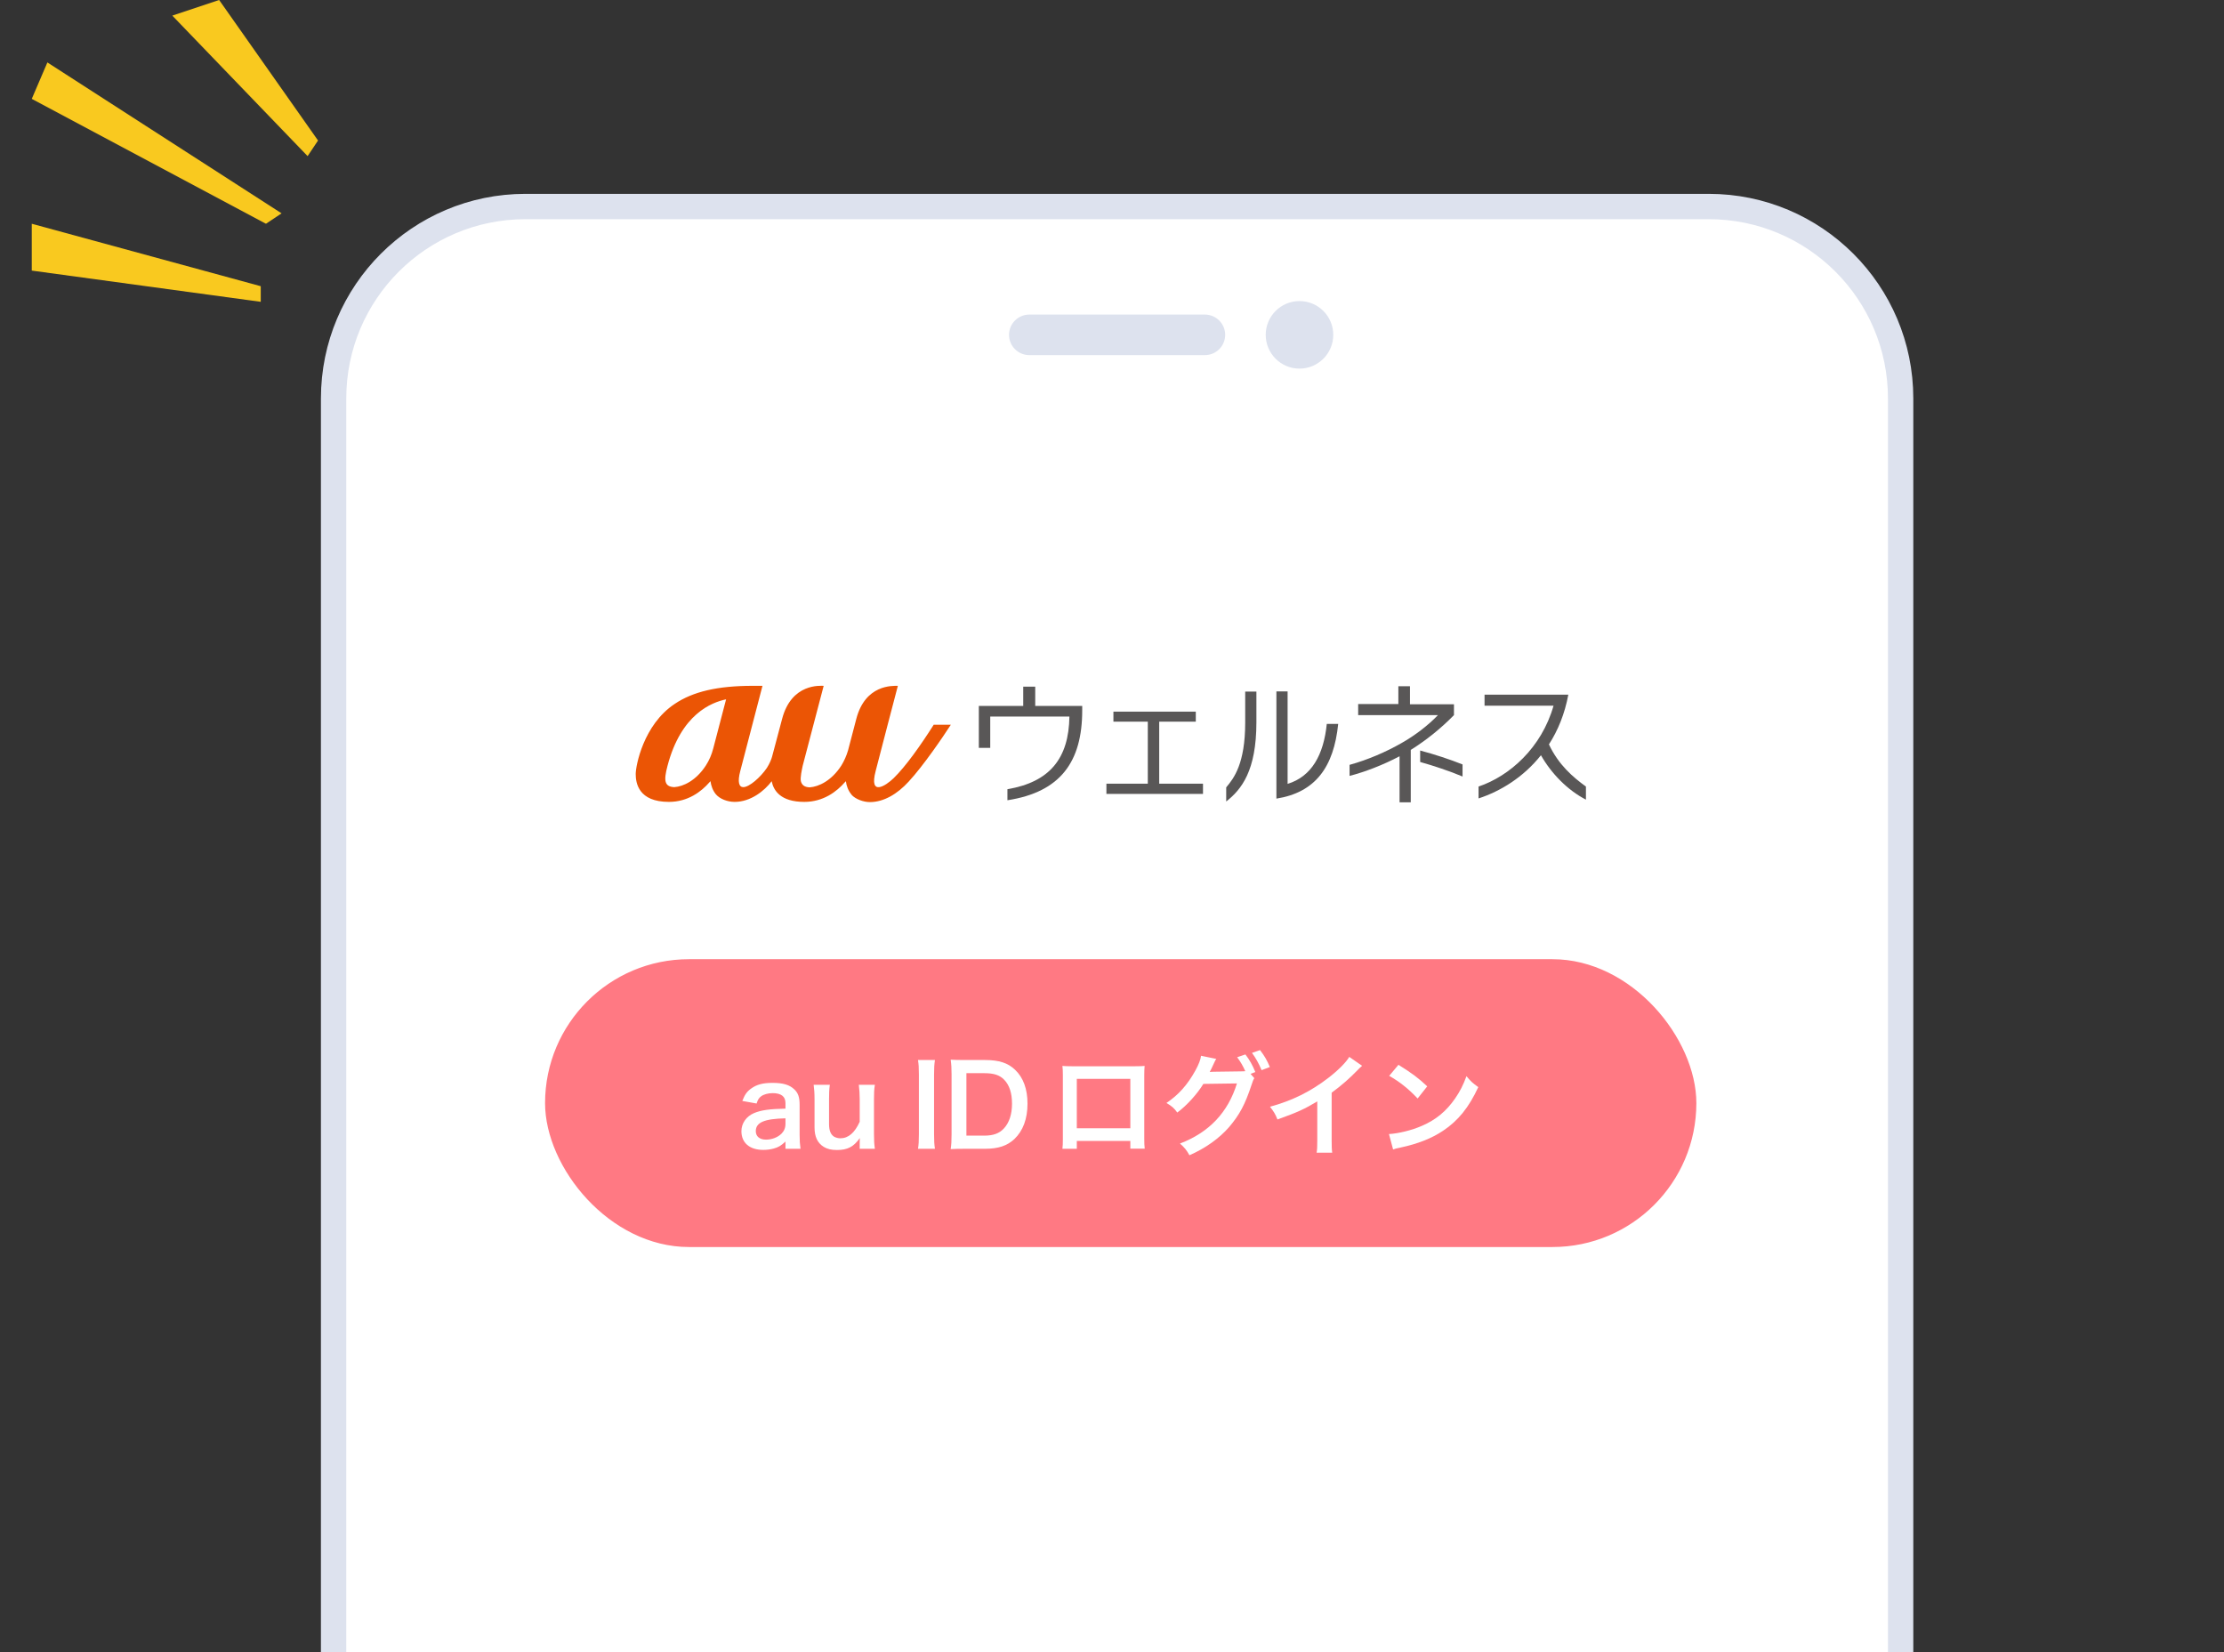 <svg width="140" height="104" viewBox="0 0 140 104" fill="none" xmlns="http://www.w3.org/2000/svg">
<rect x="0" y="0" width="140" height="104" fill="#333333" stroke="none"/>
<g clip-path="url(#clip0_4971_25951)">
<path fill-rule="evenodd" clip-rule="evenodd" d="M33.079 13C26.408 13 21 18.408 21 25.079V132.136C21 138.807 26.408 144.215 33.079 144.215H107.565C114.236 144.215 119.644 138.807 119.644 132.136V25.079C119.644 18.408 114.236 13 107.565 13H33.079Z" fill="white" stroke="#DDE2EE" stroke-width="1.595"/>
<path d="M63.518 21.078C63.518 20.374 64.089 19.803 64.793 19.803H75.848C76.553 19.803 77.124 20.374 77.124 21.078C77.124 21.783 76.553 22.354 75.848 22.354H64.793C64.089 22.354 63.518 21.783 63.518 21.078Z" fill="#DDE2EE"/>
<path d="M79.676 21.078C79.676 19.904 80.628 18.952 81.802 18.952C82.976 18.952 83.928 19.904 83.928 21.078C83.928 22.252 82.976 23.204 81.802 23.204C80.628 23.204 79.676 22.252 79.676 21.078Z" fill="#DDE2EE"/>
<rect x="34.312" y="60.381" width="72.473" height="18.118" rx="9.059" fill="#FF7983"/>
<g clip-path="url(#clip1_4971_25951)">
<path d="M58.786 45.608C57.968 46.896 57.024 48.236 56.256 48.983C55.752 49.473 54.695 50.156 55.123 48.532C55.236 48.068 56.52 43.172 56.52 43.172C56.18 43.172 54.468 43.082 53.902 45.26C53.902 45.26 53.537 46.638 53.386 47.231C53.285 47.579 53.134 47.914 52.958 48.197C52.341 49.151 51.535 49.524 50.969 49.563C50.642 49.55 50.478 49.421 50.415 49.176C50.365 48.944 50.478 48.455 50.528 48.21C50.579 48.017 51.85 43.172 51.85 43.172C51.661 43.172 49.823 42.992 49.232 45.26L48.602 47.63C48.565 47.772 48.451 48.068 48.275 48.339C47.872 48.932 47.167 49.55 46.79 49.55C46.525 49.55 46.412 49.241 46.601 48.532L47.998 43.172H47.381C45.179 43.172 43.618 43.533 42.46 44.319C40.508 45.62 40.018 48.197 40.018 48.725C40.018 49.292 40.194 50.478 42.107 50.478C43.303 50.478 44.146 49.834 44.663 49.241C44.688 49.215 44.7 49.189 44.725 49.176C44.763 49.46 44.864 49.756 45.065 50.001C45.317 50.297 45.795 50.478 46.248 50.478C47.255 50.478 48.124 49.782 48.577 49.176C48.691 49.756 49.131 50.478 50.629 50.478C51.825 50.478 52.668 49.834 53.184 49.241C53.209 49.215 53.222 49.202 53.247 49.176C53.285 49.46 53.386 49.756 53.587 50.001C53.6 50.014 53.6 50.014 53.612 50.027C53.612 50.027 53.612 50.027 53.612 50.04C53.864 50.31 54.355 50.491 54.758 50.491C55.626 50.491 56.482 49.988 57.2 49.202C58.131 48.197 59.365 46.38 59.856 45.62H58.786V45.608ZM44.902 47.102C44.801 47.501 44.637 47.875 44.436 48.184C43.819 49.138 43.014 49.511 42.447 49.55C41.83 49.524 41.767 49.151 42.019 48.21C42.875 44.95 44.788 44.216 45.707 44.023L44.902 47.102Z" fill="#EB5505"/>
<path d="M63.417 50.375V49.68C66.086 49.229 67.282 47.734 67.319 45.106H62.335V47.077H61.617V44.436H64.412V43.225H65.167V44.436H68.125V44.719C68.125 47.94 66.766 49.86 63.417 50.375Z" fill="#595757"/>
<path d="M69.648 49.976V49.332H72.254V45.428H70.089V44.797H75.275V45.428H72.972V49.332H75.728V49.976H69.648Z" fill="#595757"/>
<path d="M77.189 50.453V49.564C77.668 48.997 78.385 48.083 78.385 45.48V43.534H79.09V45.467C79.09 48.508 78.159 49.693 77.189 50.453ZM80.349 50.273V43.522H81.054V49.345C82.564 48.881 83.32 47.529 83.521 45.57H84.239C83.962 48.301 82.791 49.886 80.349 50.273Z" fill="#595757"/>
<path d="M88.807 47.206V50.505H88.102V47.606C87.057 48.16 85.899 48.598 84.955 48.843V48.147C86.113 47.825 87.246 47.335 88.215 46.781C89.084 46.291 89.915 45.647 90.519 45.016H85.496V44.32H88.026V43.199H88.757V44.333H91.526V45.016C90.708 45.853 89.776 46.601 88.807 47.206ZM89.399 47.966V47.245C90.28 47.477 91.299 47.812 92.067 48.121V48.881C91.274 48.546 90.229 48.198 89.399 47.966Z" fill="#595757"/>
<path d="M97.002 47.541C95.906 48.92 94.459 49.809 93.074 50.26V49.513C95.025 48.855 97.039 47.077 97.795 44.423H93.452V43.727H98.726C98.499 44.939 98.072 45.982 97.505 46.858C98.109 48.147 99.016 48.92 99.834 49.513V50.337C98.663 49.732 97.644 48.675 97.002 47.541Z" fill="#595757"/>
</g>
<path d="M49.445 72.315H50.392C50.35 71.999 50.336 71.809 50.336 71.437V69.549C50.336 69.072 50.245 68.805 50.006 68.58C49.704 68.286 49.297 68.166 48.623 68.166C48.02 68.166 47.627 68.272 47.283 68.524C47.016 68.714 46.889 68.896 46.728 69.303L47.627 69.465C47.711 69.212 47.774 69.114 47.907 69.016C48.069 68.889 48.357 68.812 48.637 68.812C49.171 68.812 49.445 69.023 49.445 69.43V69.788C48.441 69.809 47.921 69.879 47.465 70.069C46.981 70.272 46.672 70.714 46.672 71.206C46.672 71.943 47.191 72.385 48.048 72.385C48.272 72.385 48.497 72.357 48.7 72.301C48.988 72.224 49.164 72.125 49.445 71.859V72.315ZM49.445 70.749C49.445 70.995 49.36 71.199 49.192 71.367C48.953 71.599 48.588 71.739 48.216 71.739C47.823 71.739 47.577 71.536 47.577 71.206C47.577 70.658 48.104 70.427 49.445 70.398V70.749Z" fill="white"/>
<path d="M54.062 68.286C54.097 68.587 54.118 68.854 54.118 69.198V70.616C53.802 71.311 53.402 71.655 52.897 71.655C52.763 71.655 52.616 71.613 52.511 71.557C52.293 71.423 52.188 71.164 52.188 70.757V69.198C52.188 68.84 52.195 68.602 52.237 68.286H51.219C51.254 68.545 51.275 68.812 51.275 69.198V70.974C51.275 71.55 51.458 71.943 51.844 72.189C52.075 72.329 52.328 72.392 52.686 72.392C53.353 72.392 53.739 72.189 54.125 71.641C54.118 71.816 54.118 71.838 54.118 71.943V72.315H55.073C55.031 72.027 55.017 71.788 55.017 71.402V69.198C55.017 68.805 55.024 68.587 55.073 68.286H54.062Z" fill="white"/>
<path d="M57.788 66.727C57.83 67.008 57.844 67.198 57.844 67.633V71.409C57.844 71.823 57.83 72.048 57.788 72.315H58.855C58.813 72.048 58.799 71.823 58.799 71.409V67.633C58.799 67.212 58.813 66.994 58.855 66.727H57.788Z" fill="white"/>
<path d="M59.901 71.409C59.901 71.831 59.887 72.048 59.845 72.336C60.133 72.322 60.308 72.315 60.736 72.315H62.014C62.842 72.315 63.404 72.125 63.853 71.704C64.4 71.185 64.681 70.427 64.681 69.472C64.681 68.559 64.415 67.829 63.902 67.345C63.453 66.91 62.884 66.727 62.007 66.727H60.736C60.294 66.727 60.126 66.72 59.845 66.706C59.887 67.015 59.901 67.226 59.901 67.619V71.409ZM60.835 71.487V67.556H61.958C62.568 67.556 62.933 67.675 63.221 67.977C63.544 68.314 63.706 68.812 63.706 69.479C63.706 70.139 63.53 70.679 63.193 71.037C62.898 71.353 62.526 71.487 61.951 71.487H60.835Z" fill="white"/>
<path d="M71.154 71.823V72.308H72.06C72.039 72.146 72.031 71.957 72.031 71.697V67.682C72.031 67.422 72.039 67.282 72.053 67.099C71.891 67.113 71.765 67.12 71.463 67.12H67.476C67.195 67.12 67.048 67.113 66.879 67.099C66.9 67.289 66.907 67.422 66.907 67.689V71.711C66.907 71.978 66.9 72.146 66.879 72.315H67.785V71.823H71.154ZM71.154 71.023H67.785V67.914H71.154V71.023Z" fill="white"/>
<path d="M78.721 67.598L79.023 67.485C78.833 67.022 78.672 66.741 78.398 66.376L77.879 66.552C78.103 66.854 78.23 67.078 78.391 67.429C78.335 67.436 78.216 67.443 78.026 67.443L76.489 67.464C76.349 67.464 76.236 67.471 76.152 67.478L76.208 67.373C76.222 67.345 76.222 67.338 76.257 67.275C76.328 67.134 76.391 66.994 76.447 66.868C76.51 66.734 76.517 66.72 76.566 66.657L75.605 66.46C75.583 66.685 75.457 67.015 75.246 67.394C74.748 68.293 74.186 68.924 73.428 69.43C73.793 69.654 73.899 69.746 74.109 70.034C74.692 69.605 75.359 68.875 75.752 68.23L77.865 68.201C77.303 70.026 76.117 71.283 74.278 71.985C74.566 72.238 74.692 72.392 74.874 72.722C75.885 72.28 76.749 71.662 77.373 70.946C78.033 70.167 78.37 69.542 78.784 68.293C78.862 68.047 78.897 67.963 78.96 67.871L78.721 67.598ZM79.936 67.169C79.767 66.755 79.606 66.475 79.318 66.103L78.812 66.278C79.044 66.594 79.248 66.952 79.416 67.366L79.936 67.169Z" fill="white"/>
<path d="M84.936 66.531C84.733 66.875 84.255 67.359 83.631 67.843C82.515 68.707 81.335 69.289 79.945 69.668C80.191 69.984 80.268 70.104 80.416 70.469C81.707 70.005 82.1 69.823 82.922 69.332V71.802C82.922 72.216 82.915 72.357 82.88 72.561H83.862C83.834 72.371 83.827 72.167 83.827 71.781V68.784C84.431 68.342 84.957 67.885 85.484 67.338C85.589 67.226 85.624 67.198 85.744 67.092L84.936 66.531Z" fill="white"/>
<path d="M87.449 67.724C88.102 68.089 88.678 68.552 89.239 69.149L89.843 68.384C89.303 67.871 88.867 67.549 88.032 67.029L87.449 67.724ZM87.695 72.357C87.856 72.301 87.878 72.294 88.158 72.238C89.246 72.006 90.117 71.662 90.833 71.185C91.794 70.546 92.461 69.718 93.058 68.433C92.7 68.18 92.588 68.075 92.314 67.745C92.103 68.314 91.907 68.7 91.598 69.149C91.043 69.949 90.391 70.49 89.513 70.869C88.874 71.15 88.039 71.353 87.435 71.388L87.695 72.357Z" fill="white"/>
<path d="M2.983 3.93L17.725 13.43L16.742 14.085L2 6.223L2.983 3.93Z" fill="#F9C91F"/>
<path d="M2 14.085L16.414 18.016V18.999L2 17.034V14.085Z" fill="#F9C91F"/>
<path d="M13.795 0L20.02 8.845L19.364 9.828L10.847 0.983L13.795 0Z" fill="#F9C91F"/>
</g>
<defs>
<clipPath id="clip0_4971_25951">
<rect width="140" height="104" fill="white"/>
</clipPath>
<clipPath id="clip1_4971_25951">
<rect width="59.817" height="7.335" fill="white" transform="translate(40.018 43.169)"/>
</clipPath>
</defs>
</svg>
